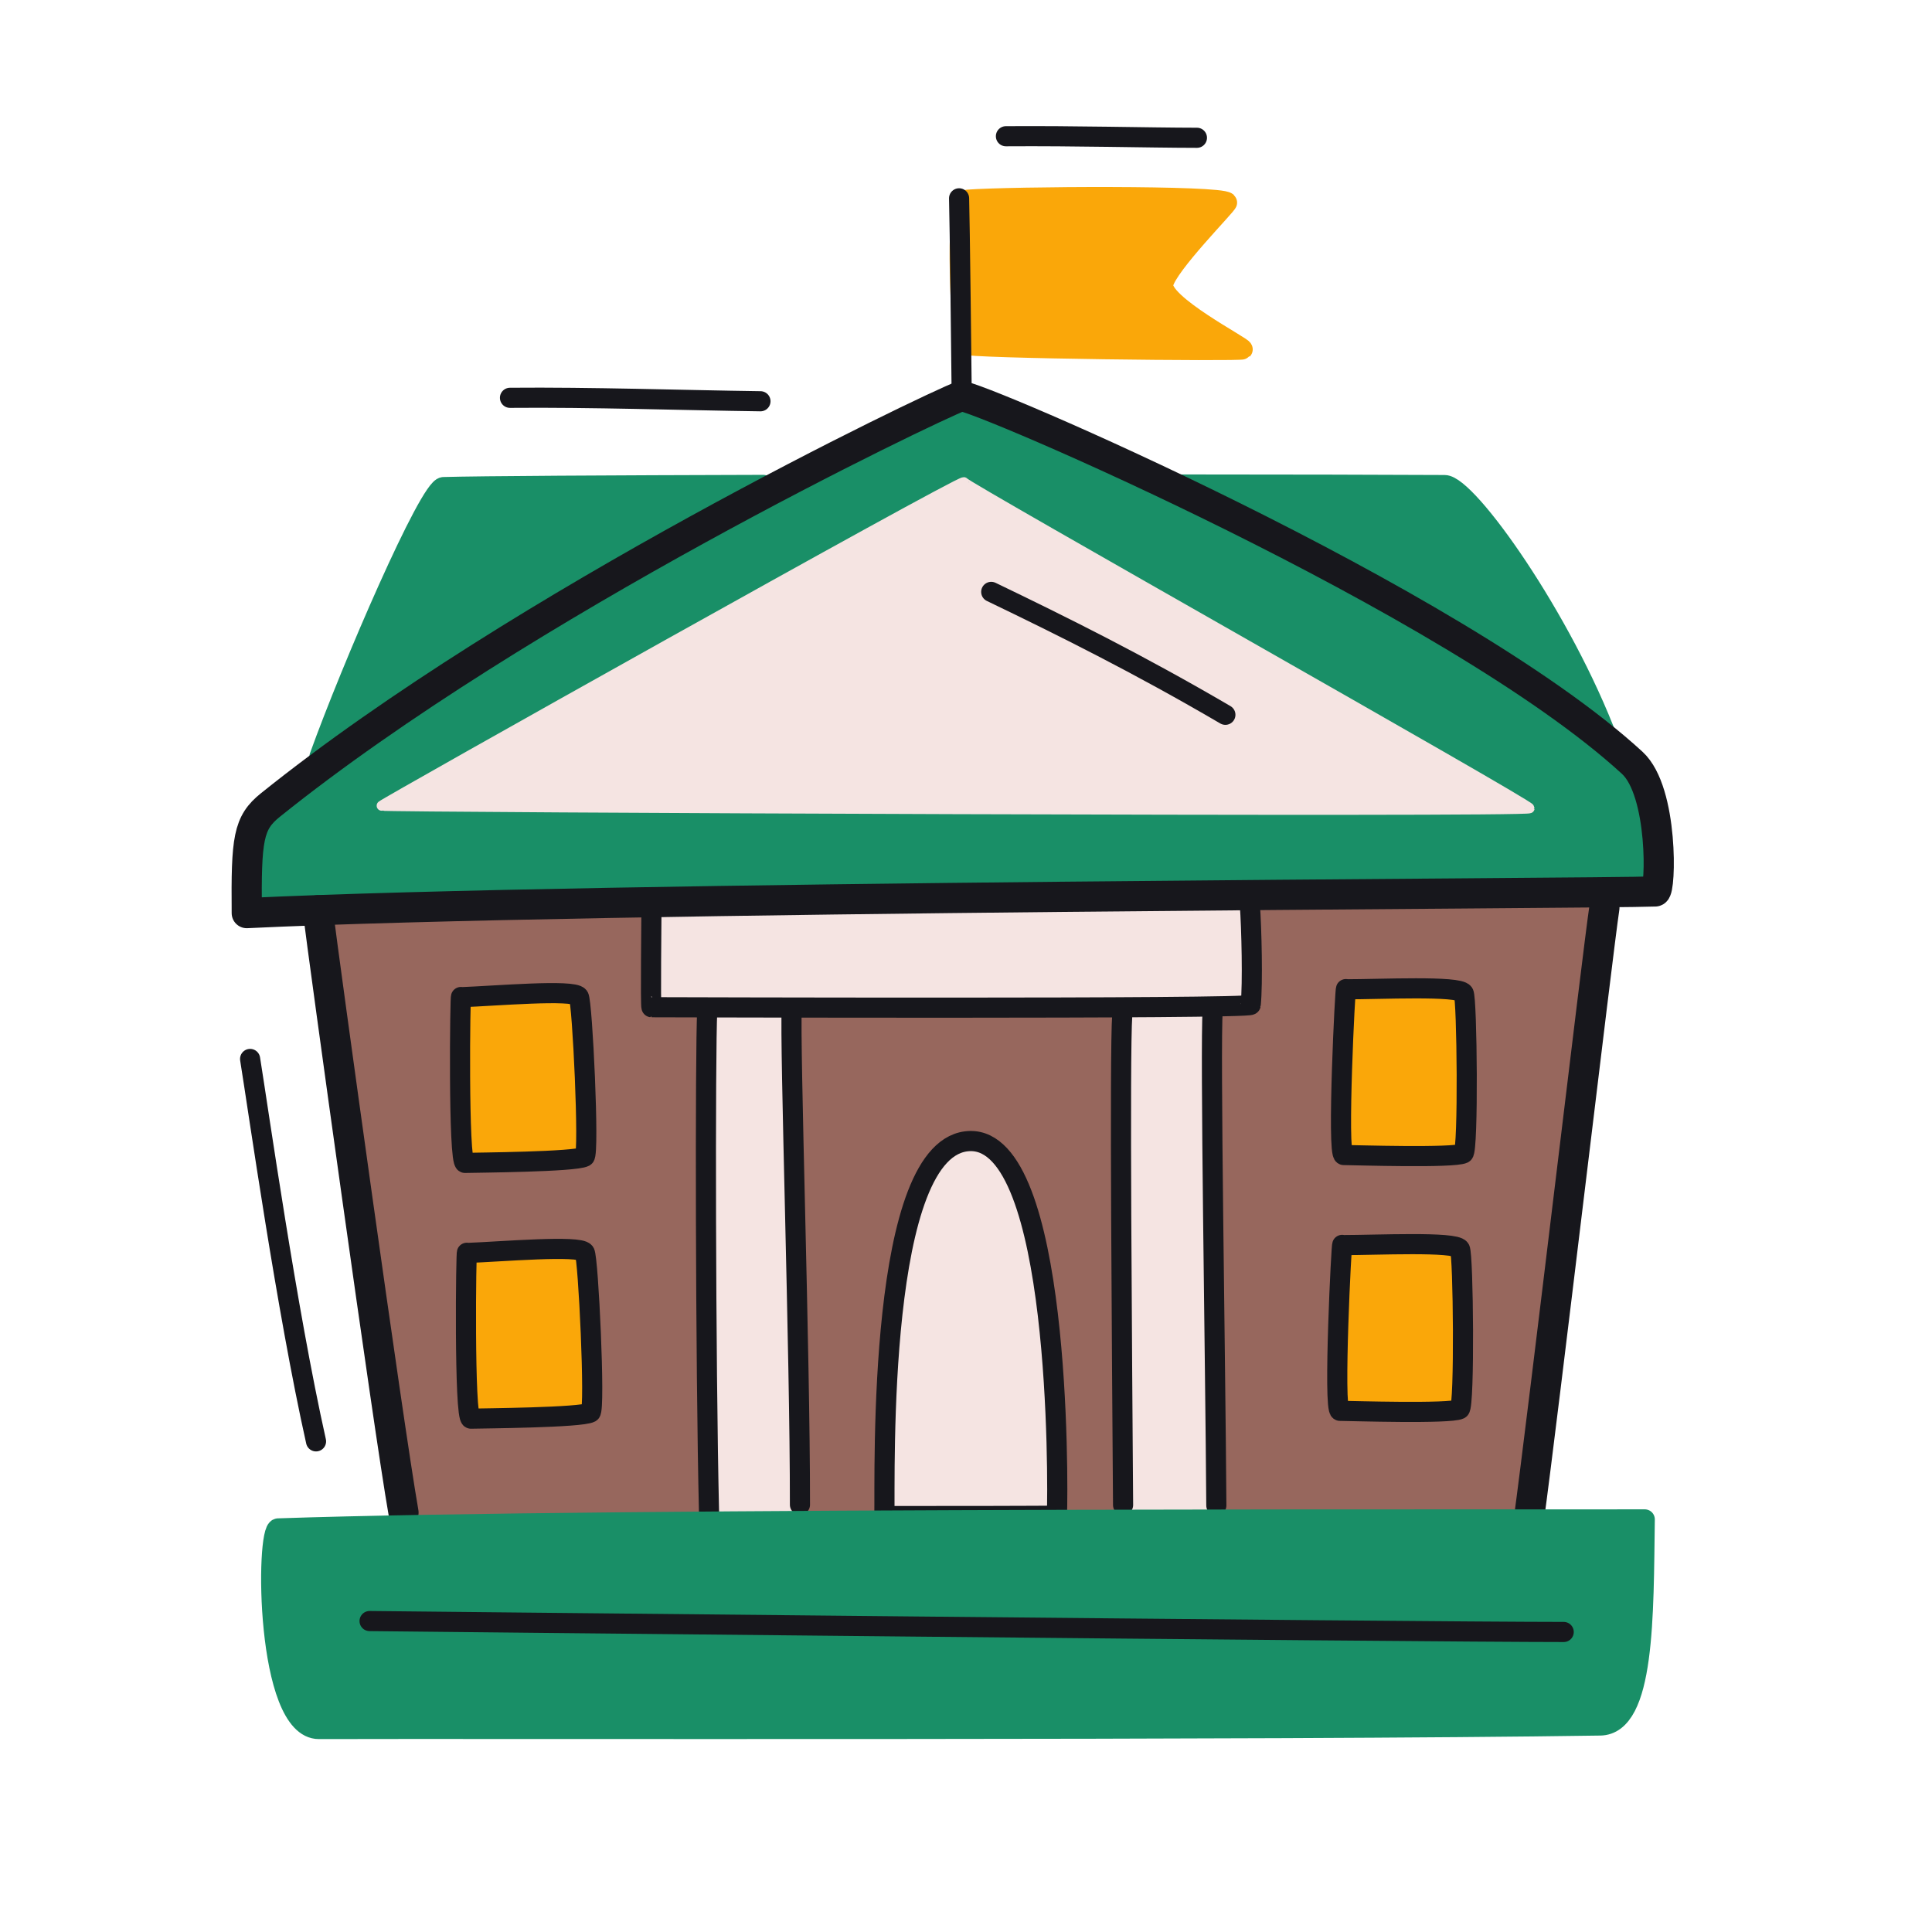 <svg xmlns="http://www.w3.org/2000/svg" width="192" height="192" style="width:100%;height:100%;transform:translate3d(0,0,0);content-visibility:visible" viewBox="0 0 192 192"><defs><clipPath id="a"><path d="M0 0h192v192H0z"/></clipPath><clipPath id="f"><path d="M0 0h192v192H0z"/></clipPath><clipPath id="g"><path d="M0 0h192v192H0z"/></clipPath><clipPath id="d"><path d="M0 0h192v192H0z"/></clipPath><clipPath id="e"><path d="M0 0h192v192H0z"/></clipPath><clipPath id="b"><path d="M0 0h192v192H0z"/></clipPath><clipPath id="c"><path d="M0 0h192v192H0z"/></clipPath></defs><g clip-path="url(#a)"><g clip-path="url(#b)" style="display:none"><path class="quinary" style="display:none"/><path class="tertiary" style="display:none"/><path class="tertiary" style="display:none"/><g style="display:none"><path class="secondary"/><path class="secondary"/><path class="quaternary"/><path fill="none" class="primary"/><path class="quaternary"/><path fill="none" class="primary"/><path class="quaternary"/><path fill="none" class="primary"/><path class="quaternary"/><path fill="none" class="primary"/><path fill="none" class="primary"/><path fill="none" class="primary"/><path fill="none" class="primary"/><path fill="none" class="primary"/><path fill="none" class="primary"/><path class="secondary"/><path fill="none" class="secondary"/><path fill="none" class="secondary"/><path fill="none" class="primary"/><path fill="none" class="tertiary"/><path class="tertiary"/><path class="tertiary"/><path fill="none" class="primary"/><path class="tertiary"/><path fill="none" class="primary"/><path fill="none" class="primary"/></g><path fill="none" class="primary" style="display:none"/><path fill="none" class="primary" style="display:none"/><path fill="none" class="primary" style="display:none"/><g clip-path="url(#c)" style="display:none"><g style="display:none"><path fill="none" class="quaternary"/><path class="quaternary"/></g><path fill="none" class="primary" style="display:none"/></g><path fill="none" class="primary" style="display:none"/><g style="display:none"><path fill="none" class="secondary"/><path class="secondary"/></g><path fill="none" class="primary" style="display:none"/></g><g clip-path="url(#d)" style="display:block"><path fill="#97675D" d="M-.776-31.569c31.163 2.699 62.791 5.866 64.394 6.183-.408 2.046-13.112 61.818-14.33 61.703-16.25-1.572-110.43-10.303-110.47-11.029-.493-9.783-2.374-60.038-2.436-61.583-.006-.271 31.186 1.99 62.842 4.726" class="quinary" style="display:block" transform="rotate(-5.792 1242.314 -915.747)"/><path fill="#F5E4E2" d="M-25.314-3.763c.487-.162 50.434-.948 51.042-.982.15 2.371.255 7.118.069 9.212-.038.431-51.419.232-51.651.233-.069.001-.039-4.599-.016-7.626.003-.495.243-.733.556-.837" class="tertiary" style="display:block" transform="rotate(90.048 -25.304 100.53)"/><path fill="#F5E4E2" d="M-25.314-3.763c.487-.162 50.434-.948 51.042-.982.15 2.371.255 7.118.069 9.212-.038.431-51.419.232-51.651.233-.069.001-.039-4.599-.016-7.626.003-.495.243-.733.556-.837" class="tertiary" style="display:block" transform="rotate(90.048 -4.727 121.242)"/><g style="display:block"><g fill="#198F67"><path d="M26.873 80.001c-2.216 1.782-2.413 3.332-2.35 10.742C59.78 89.057 158.77 88.828 164.49 88.59c.567-.025.84-9.914-2.275-12.777-17.71-16.268-65.749-36.815-66.724-36.444-3.168 1.213-43.588 20.516-68.618 40.633" class="secondary"/><path d="M26.873 80.001c-2.216 1.782-2.413 3.332-2.35 10.742C59.78 89.057 158.77 88.828 164.49 88.59c.567-.025.84-9.914-2.275-12.777-17.71-16.268-65.749-36.815-66.724-36.444-3.168 1.213-43.588 20.516-68.618 40.633" class="secondary"/></g><path fill="#FAA709" d="M133.535 114.785c-.691-.007.167-17.237.23-16.47 3.417 0 11.182-.379 11.688.379.346.52.483 15.678-.017 15.928-.961.481-10.749.175-11.901.163" class="quaternary"/><path fill="none" stroke="#17171C" stroke-linecap="round" stroke-linejoin="round" stroke-width="2" d="M133.535 114.785c-.691-.007.167-17.237.23-16.47 3.417 0 11.182-.379 11.688.379.346.52.483 15.678-.017 15.928-.961.481-10.749.175-11.901.163" class="primary"/><path fill="#FAA709" d="M46.216 115.569c-.7.02-.49-17.23-.4-16.47 3.42-.13 11.16-.8 11.7-.06.36.51 1.07 15.65.58 15.92-.94.51-10.73.58-11.88.61" class="quaternary"/><path fill="none" stroke="#17171C" stroke-linecap="round" stroke-linejoin="round" stroke-width="2" d="M46.211 115.568c-.69.02-.484-17.23-.392-16.467 3.414-.129 11.16-.801 11.694-.063.365.507 1.075 15.649.585 15.917-.943.517-10.735.582-11.887.613" class="primary"/><path fill="#FAA709" d="M133.163 140.207c-.691-.007.167-17.237.23-16.47 3.417 0 11.182-.379 11.688.379.346.52.483 15.678-.017 15.928-.961.481-10.749.175-11.901.163" class="quaternary"/><path fill="none" stroke="#17171C" stroke-linecap="round" stroke-linejoin="round" stroke-width="2" d="M133.163 140.207c-.691-.007.167-17.237.23-16.47 3.417 0 11.182-.379 11.688.379.346.52.483 15.678-.017 15.928-.961.481-10.749.175-11.901.163" class="primary"/><path fill="#FAA709" d="M46.805 140.986c-.7.02-.49-17.23-.4-16.47 3.42-.13 11.16-.8 11.7-.06.36.51 1.07 15.65.58 15.92-.94.51-10.73.58-11.88.61" class="quaternary"/><path fill="none" stroke="#17171C" stroke-linecap="round" stroke-linejoin="round" stroke-width="2" d="M46.8 140.985c-.69.02-.484-17.23-.392-16.467 3.414-.129 11.16-.801 11.694-.063.365.507 1.075 15.649.585 15.917-.943.517-10.735.582-11.887.613m32.698 8.553c.012-15.154-1.024-45.622-.814-49.386m42.194 49.462c-.095-14.848-.634-45.559-.36-49.314m-50.053 50.168c-.36-15.199-.39-46.099-.184-49.952m41.329 49.049c-.104-15.2-.36-44.819-.084-48.664" class="primary"/><path fill="none" stroke="#17171C" stroke-linecap="round" stroke-linejoin="round" stroke-width="3" d="M40.099 150.315c-1.521-8.653-7.93-55.04-8.514-59.852" class="primary"/><path fill="#198F67" d="M159.832 73.63c-4.585-12.189-14.013-25.412-16.264-25.424-5.831-.032-15.633-.052-26.893-.057m-40.824.041c-15.402.041-28.126.112-31.776.216-1.4.04-9.148 17.952-12.325 26.78" class="secondary"/><path fill="none" stroke="#198F67" stroke-linecap="round" stroke-linejoin="round" stroke-width="2" d="M159.832 73.63c-4.585-12.189-14.013-25.412-16.264-25.424-5.831-.032-15.633-.052-26.893-.057m-40.824.041c-15.402.041-28.126.112-31.776.216-1.4.04-9.148 17.952-12.325 26.78" class="secondary"/><path fill="none" stroke="#17171C" stroke-linecap="round" stroke-linejoin="round" stroke-width="3" d="M151.89 151.353c1.474-10.778 6.89-56.771 7.552-61.14" class="primary"/><path fill="none" stroke="#F5E4E2" stroke-linecap="round" stroke-linejoin="round" d="M37.932 80.071c.001-.165 57.081-32.183 57.85-32.151 0 .35 56.229 31.991 56.224 32.403-.004.404-114.076-.087-114.074-.252" class="tertiary"/><path fill="#F5E4E2" d="M37.932 80.071c.001-.165 57.081-32.183 57.85-32.151 0 .35 56.229 31.991 56.224 32.403-.004.404-114.076-.087-114.074-.252m58.473 33.326c-9.3.206-8.439 33.087-8.515 37.267 3.526.012 17.144-.009 17.146-.043.128-3.466.337-37.423-8.631-37.224" class="tertiary"/><path fill="none" stroke="#17171C" stroke-linecap="round" stroke-linejoin="round" stroke-width="2.003" d="M96.405 113.397c-9.3.206-8.439 33.087-8.515 37.267 3.526.012 17.144-.009 17.146-.043.128-3.466.337-37.423-8.631-37.224" class="primary"/><path fill="#F5E4E2" d="M124.208 89.873c.173 2.399.3 7.868.086 9.987-.044.436-59.283.235-59.551.236-.11.001 0-8.895 0-10.181" class="tertiary"/><path fill="none" stroke="#17171C" stroke-linecap="round" stroke-linejoin="round" stroke-width="2" d="M124.208 89.873c.173 2.399.3 7.868.086 9.987-.044.436-59.283.235-59.551.236-.11.001 0-8.895 0-10.181" class="primary"/><path fill="none" stroke="#17171C" stroke-linecap="round" stroke-linejoin="round" stroke-width="3" d="M26.873 80.001c-2.216 1.782-2.413 3.332-2.35 10.742C59.78 89.057 158.77 88.828 164.49 88.59c.567-.025.84-9.914-2.275-12.777-17.71-16.268-65.749-36.815-66.724-36.444-3.168 1.213-43.588 20.516-68.618 40.633" class="primary"/></g><path fill="none" stroke="#17171C" stroke-linecap="round" stroke-linejoin="round" stroke-width="2" d="M3.276 19.002C.361 5.984-2.442-13.832-3.276-19.002" class="primary" style="display:block" transform="translate(28.131 124.239)"/><path fill="none" stroke="#17171C" stroke-linecap="round" stroke-linejoin="round" stroke-width="2" d="M13.863.177C6.019.072-2.955-.239-11.029-.166" class="primary" style="display:block" transform="translate(61.711 39.7)"/><path fill="none" stroke="#17171C" stroke-linecap="round" stroke-linejoin="round" stroke-width="2" d="M11.635 6.107C2.99 1.046-4.551-2.699-11.635-6.107" class="primary" style="display:block" transform="translate(110.142 64.928)"/><g clip-path="url(#e)" style="display:block"><g style="display:block"><path fill="none" stroke="#FAA709" stroke-linecap="round" stroke-linejoin="round" stroke-width="2" d="M96.183 19.844c-1.511.11-.451 14.376-.441 14.386.404.404 27.552.693 27.752.492.191-.19-8.286-4.528-7.89-6.507.37-1.85 6.479-7.972 6.343-8.108-.715-.715-21.386-.582-25.764-.263" class="quaternary"/><path fill="#FAA709" d="M96.183 19.844c-1.511.11-.451 14.376-.441 14.386.404.404 27.552.693 27.752.492.191-.19-8.286-4.528-7.89-6.507.37-1.85 6.479-7.972 6.343-8.108-.715-.715-21.386-.582-25.764-.263" class="quaternary"/></g><path fill="none" stroke="#17171C" stroke-linecap="round" stroke-linejoin="round" stroke-width="2" d="M-.385-17.161c.061 1.817.248 17.86.262 19.697" class="primary" style="display:block" transform="translate(95.698 36.87)"/></g><path fill="none" stroke="#17171C" stroke-linecap="round" stroke-linejoin="round" stroke-width="2" d="M9.332.081C4.28.073-2.654-.121-9.649-.073" class="primary" style="display:block" transform="translate(109.617 13.612)"/><path fill="none" class="primary" style="display:none"/><path fill="none" class="primary" style="display:none"/><path fill="none" class="primary" style="display:none"/><g style="display:block"><path fill="none" stroke="#198F67" stroke-linecap="round" stroke-linejoin="round" stroke-width="2" d="M159.014 171.479c4.468-.066 4.309-10.95 4.44-20.483-4.515.042-103.344-.221-135.812.896-1.265.045-1.256 19.957 4.054 19.936 16.18-.056 94.69.15 127.318-.35" class="secondary"/><path fill="#198F67" d="M159.014 171.479c4.468-.066 4.309-10.95 4.44-20.483-4.515.042-103.344-.221-135.812.896-1.265.045-1.256 19.957 4.054 19.936 16.18-.056 94.69.15 127.318-.35" class="secondary"/></g><path fill="none" stroke="#17171C" stroke-linecap="round" stroke-linejoin="round" stroke-width="2" d="M59.335.543C45.002.543-59.089-.539-59.335-.543" class="primary" style="display:block" transform="translate(96.064 161.641)"/></g><g clip-path="url(#f)" style="display:none"><path class="quinary" style="display:none"/><g style="display:none"><path class="tertiary"/><path class="tertiary"/></g><path fill="none" class="primary" style="display:none"/><g style="display:none"><path class="quaternary"/><path fill="none" class="primary"/><path class="quaternary"/><path fill="none" class="primary"/><path class="quaternary"/><path fill="none" class="primary"/><path class="quaternary"/><path fill="none" class="primary"/><path fill="none" class="primary"/><path fill="none" class="primary"/><path fill="none" class="primary"/><path fill="none" class="primary"/><path fill="none" class="primary"/><path fill="none" class="primary"/><path class="tertiary"/><path fill="none" class="primary"/><path class="tertiary"/><path fill="none" class="primary"/></g><g style="display:none"><path fill="none" class="secondary"/><path class="secondary"/><path fill="none" class="secondary"/><path class="secondary"/><path fill="none" class="secondary"/><path class="secondary"/><path fill="none" class="primary"/><path fill="none" class="tertiary"/><path class="tertiary"/></g><g clip-path="url(#g)" style="display:none"><g style="display:none"><path fill="none" class="quaternary"/><path class="quaternary"/></g><path fill="none" class="primary" style="display:none"/></g><path fill="none" class="primary" style="display:none"/><path fill="none" class="primary" style="display:none"/><path fill="none" class="primary" style="display:none"/><g style="display:none"><path fill="none" class="secondary"/><path class="secondary"/></g><path fill="none" class="primary" style="display:none"/></g></g></svg>